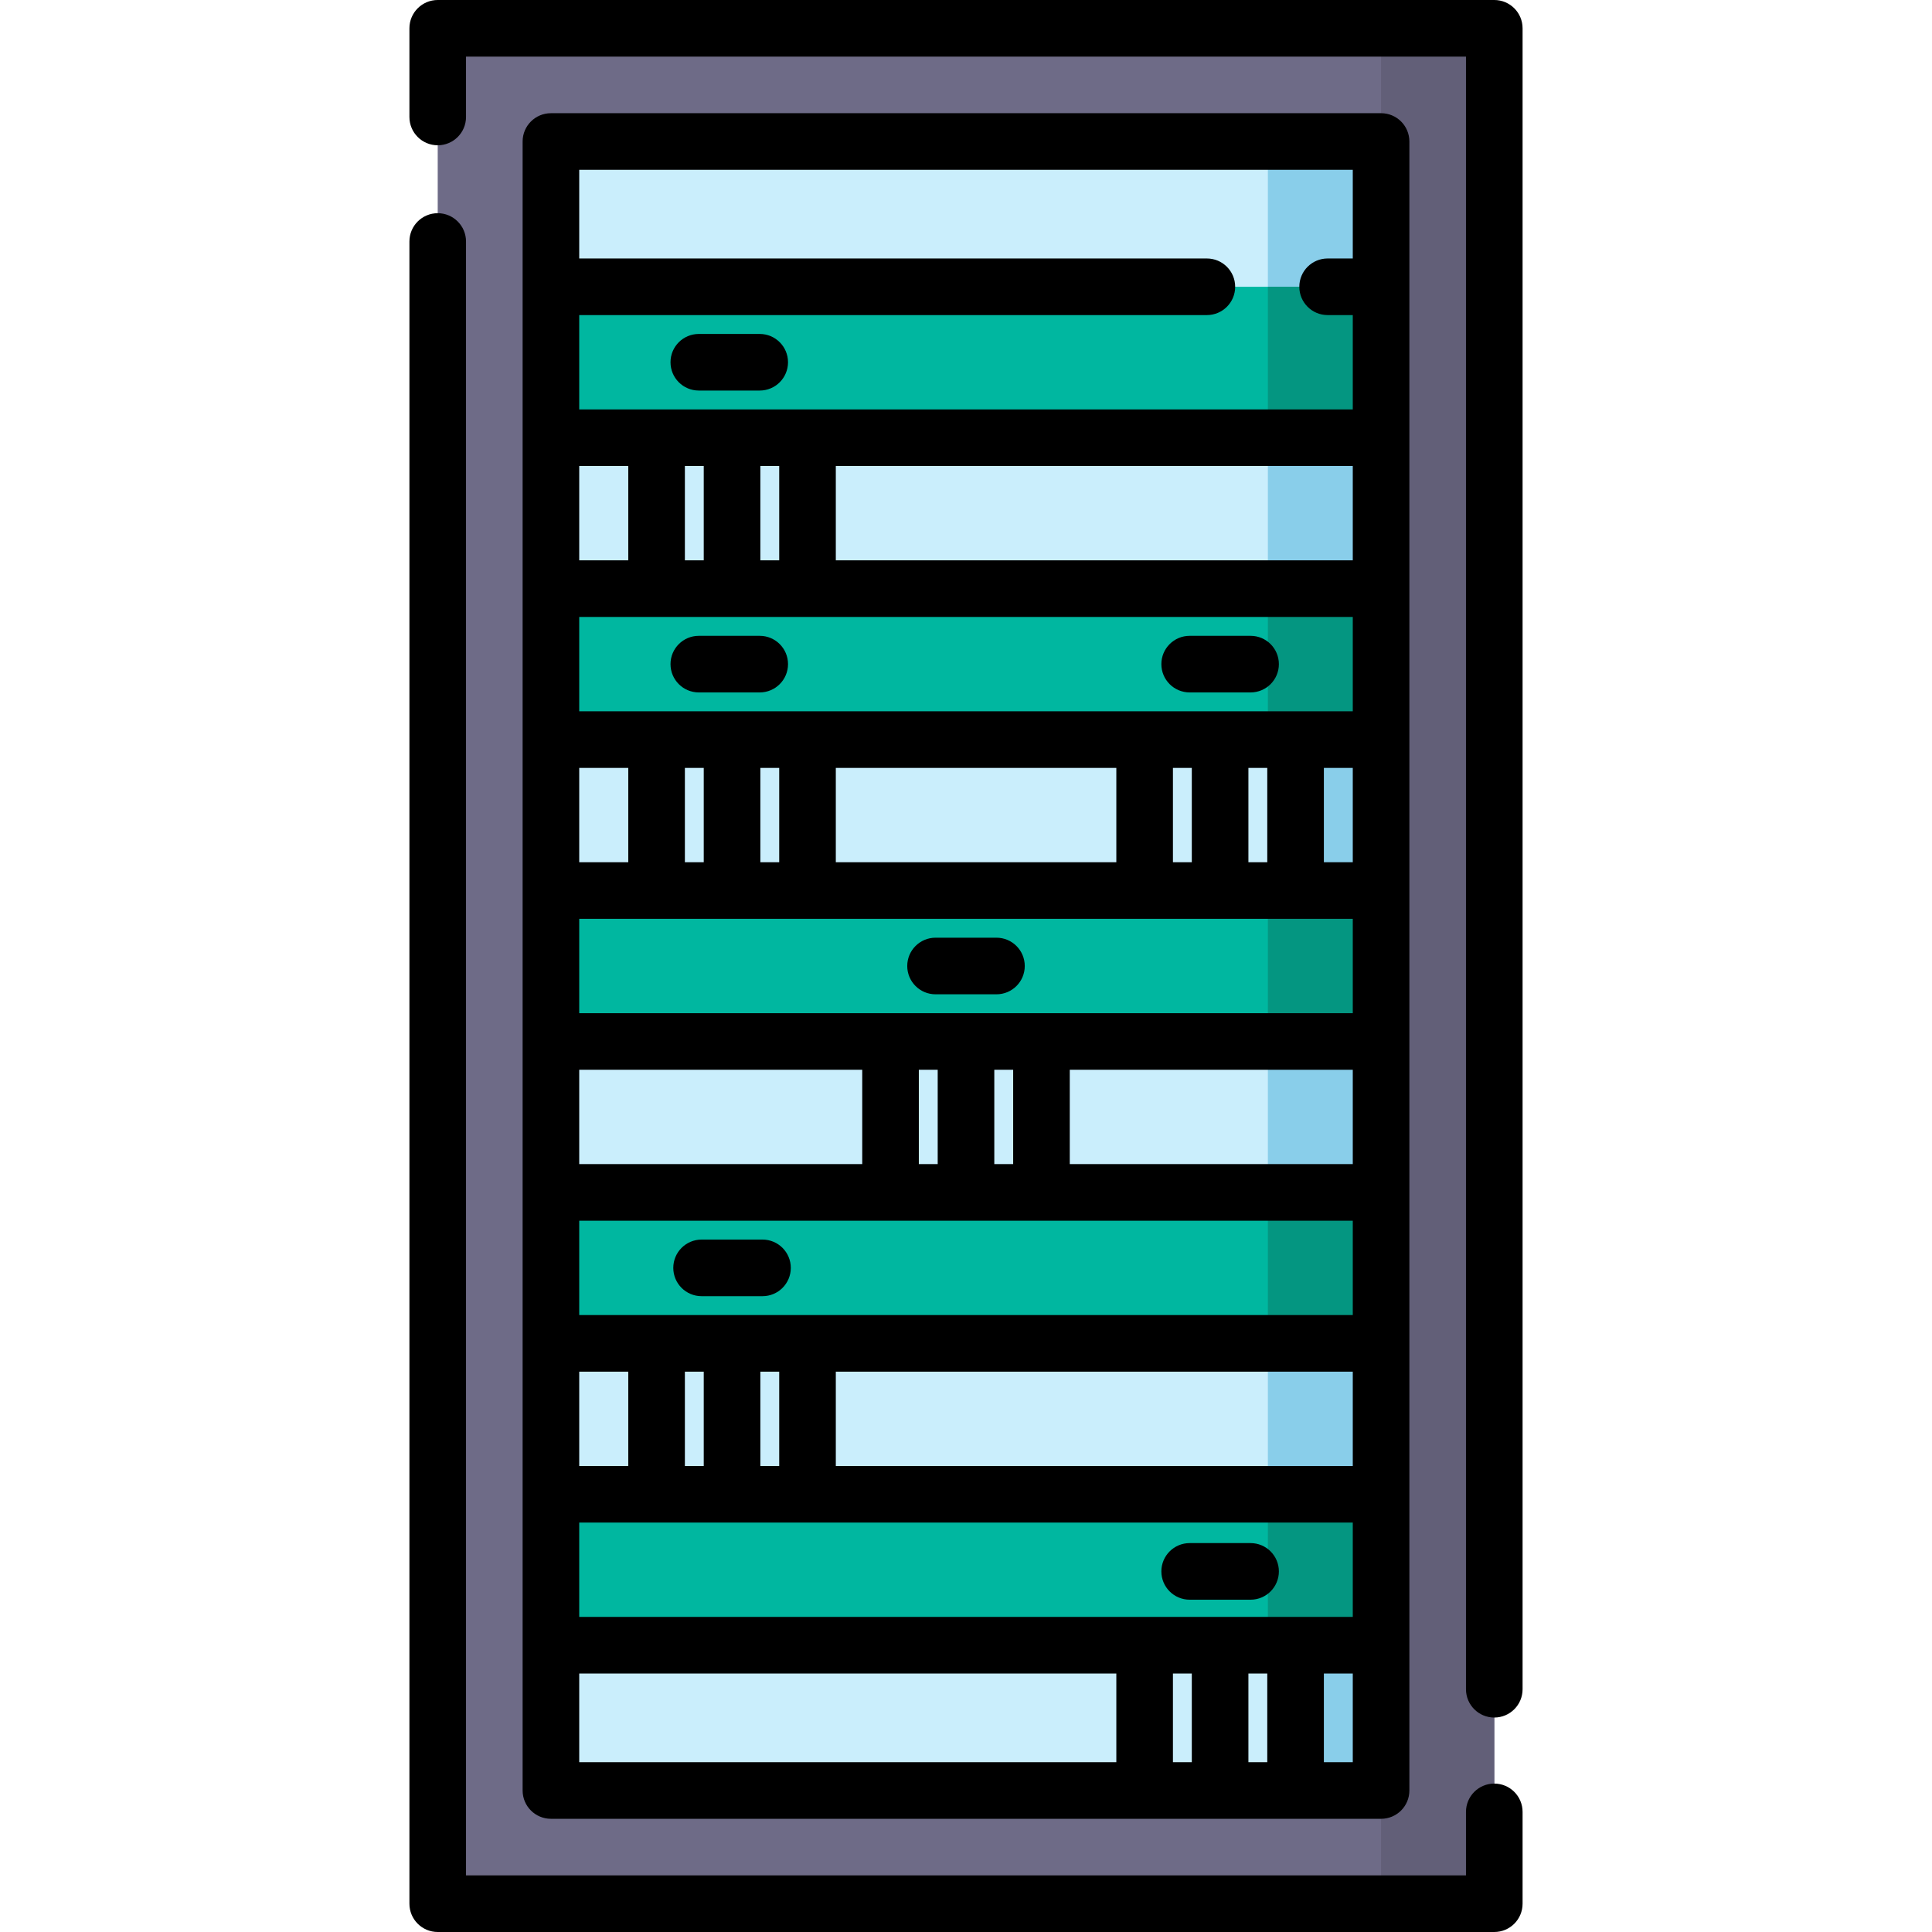 <?xml version="1.0" encoding="iso-8859-1"?>
<!-- Generator: Adobe Illustrator 19.0.0, SVG Export Plug-In . SVG Version: 6.00 Build 0)  -->
<svg version="1.1" id="Capa_1" xmlns="http://www.w3.org/2000/svg" xmlns:xlink="http://www.w3.org/1999/xlink" x="0px" y="0px"
	 viewBox="0 0 512 512" style="enable-background:new 0 0 512 512;" xml:space="preserve">
<rect x="116" y="7.5" style="fill:#6E6B87;" width="280" height="497"/>
<rect x="366" y="7.5" style="fill:#625F78;" width="30" height="497"/>
<rect x="146" y="37.5" style="fill:#CAEEFC;" width="220" height="437"/>
<rect x="336" y="37.5" style="fill:#89CEEA;" width="30" height="437"/>
<g>
	<rect x="146" y="76" style="fill:#00B7A0;" width="220" height="40"/>
	<rect x="146" y="156" style="fill:#00B7A0;" width="220" height="40"/>
	<rect x="146" y="236" style="fill:#00B7A0;" width="220" height="40"/>
	<rect x="146" y="316" style="fill:#00B7A0;" width="220" height="40"/>
</g>
<g>
	<rect x="336" y="76" style="fill:#049681;" width="30" height="40"/>
	<rect x="336" y="156" style="fill:#049681;" width="30" height="40"/>
	<rect x="336" y="236" style="fill:#049681;" width="30" height="40"/>
	<rect x="336" y="316" style="fill:#049681;" width="30" height="40"/>
</g>
<rect x="146" y="396" style="fill:#00B7A0;" width="220" height="40"/>
<rect x="336" y="396" style="fill:#049681;" width="30" height="40"/>
<path d="M396,0H116c-4.142,0-7.5,3.357-7.5,7.5V31c0,4.143,3.358,7.5,7.5,7.5s7.5-3.357,7.5-7.5V15h265v432.667
	c0,4.143,3.357,7.5,7.5,7.5s7.5-3.357,7.5-7.5V7.5C403.5,3.357,400.143,0,396,0z"/>
<path d="M396,472.667c-4.143,0-7.5,3.357-7.5,7.5V497h-265V64c0-4.143-3.358-7.5-7.5-7.5s-7.5,3.357-7.5,7.5v440.5
	c0,4.143,3.358,7.5,7.5,7.5h280c4.143,0,7.5-3.357,7.5-7.5v-24.333C403.5,476.024,400.143,472.667,396,472.667z"/>
<path d="M138.5,474.5c0,4.143,3.358,7.5,7.5,7.5h220c4.143,0,7.5-3.357,7.5-7.5 M373.5,474.5v-437c0-4.143-3.357-7.5-7.5-7.5H146
	c-4.142,0-7.5,3.357-7.5,7.5v437 M186.5,123.5v25h-5v-25H186.5z M206.5,123.5v25h-5v-25H206.5z M358.5,123.5v25h-137v-25H358.5z
	 M358.5,428.5h-205v-25h205V428.5z M315.84,443.5V467h-5v-23.5H315.84z M330.84,443.5h5V467h-5V443.5z M153.5,243.5L153.5,243.5h205
	l0,0v25h-205V243.5z M153.5,203.5h13v25h-13V203.5z M153.5,163.5h205v25l0,0h-205l0,0V163.5z M358.5,228.5h-7.66v-25h7.66V228.5z
	 M330.84,228.5v-25h5v25H330.84z M310.84,228.5v-25h5v25H310.84z M221.5,228.5v-25h74.34v25H221.5z M201.5,228.5v-25h5v25H201.5z
	 M181.5,228.5v-25h5v25H181.5z M358.5,308.5h-75v-25h75V308.5z M263.5,308.5v-25h5v25H263.5z M243.5,308.5v-25h5v25H243.5z
	 M228.5,283.5v25h-75v-25H228.5z M153.5,323.5h205v25h-205V323.5z M201.5,388.5v-25h5v25H201.5z M181.5,388.5v-25h5v25H181.5z
	 M166.5,363.5v25h-13v-25H166.5z M221.5,388.5v-25h137v25H221.5z M166.5,148.5h-13v-25h13V148.5z M153.5,443.5h142.34V467H153.5
	V443.5z M350.84,467v-23.5h7.66V467H350.84z M358.5,45v23.5h-6.667c-4.143,0-7.5,3.357-7.5,7.5s3.357,7.5,7.5,7.5h6.667v25h-205v-25
	h166.333c4.143,0,7.5-3.357,7.5-7.5s-3.357-7.5-7.5-7.5H153.5V45H358.5z"/>
<path d="M201.333,88.5H185.19c-4.142,0-7.5,3.357-7.5,7.5s3.358,7.5,7.5,7.5h16.143c4.142,0,7.5-3.357,7.5-7.5
	S205.476,88.5,201.333,88.5z"/>
<path d="M185.191,183.5h16.143c4.142,0,7.5-3.357,7.5-7.5s-3.358-7.5-7.5-7.5h-16.143c-4.142,0-7.5,3.357-7.5,7.5
	S181.049,183.5,185.191,183.5z"/>
<path d="M247.929,263.5h16.143c4.143,0,7.5-3.357,7.5-7.5s-3.357-7.5-7.5-7.5h-16.143c-4.142,0-7.5,3.357-7.5,7.5
	S243.787,263.5,247.929,263.5z"/>
<path d="M185.929,343.5h16.143c4.142,0,7.5-3.357,7.5-7.5s-3.358-7.5-7.5-7.5h-16.143c-4.142,0-7.5,3.357-7.5,7.5
	S181.787,343.5,185.929,343.5z"/>
<path d="M315.272,423.937h16.143c4.143,0,7.5-3.357,7.5-7.5s-3.357-7.5-7.5-7.5h-16.143c-4.143,0-7.5,3.357-7.5,7.5
	S311.13,423.937,315.272,423.937z"/>
<path d="M315.272,183.5h16.143c4.143,0,7.5-3.357,7.5-7.5s-3.357-7.5-7.5-7.5h-16.143c-4.143,0-7.5,3.357-7.5,7.5
	S311.13,183.5,315.272,183.5z"/>
<g>
</g>
<g>
</g>
<g>
</g>
<g>
</g>
<g>
</g>
<g>
</g>
<g>
</g>
<g>
</g>
<g>
</g>
<g>
</g>
<g>
</g>
<g>
</g>
<g>
</g>
<g>
</g>
<g>
</g>
</svg>

